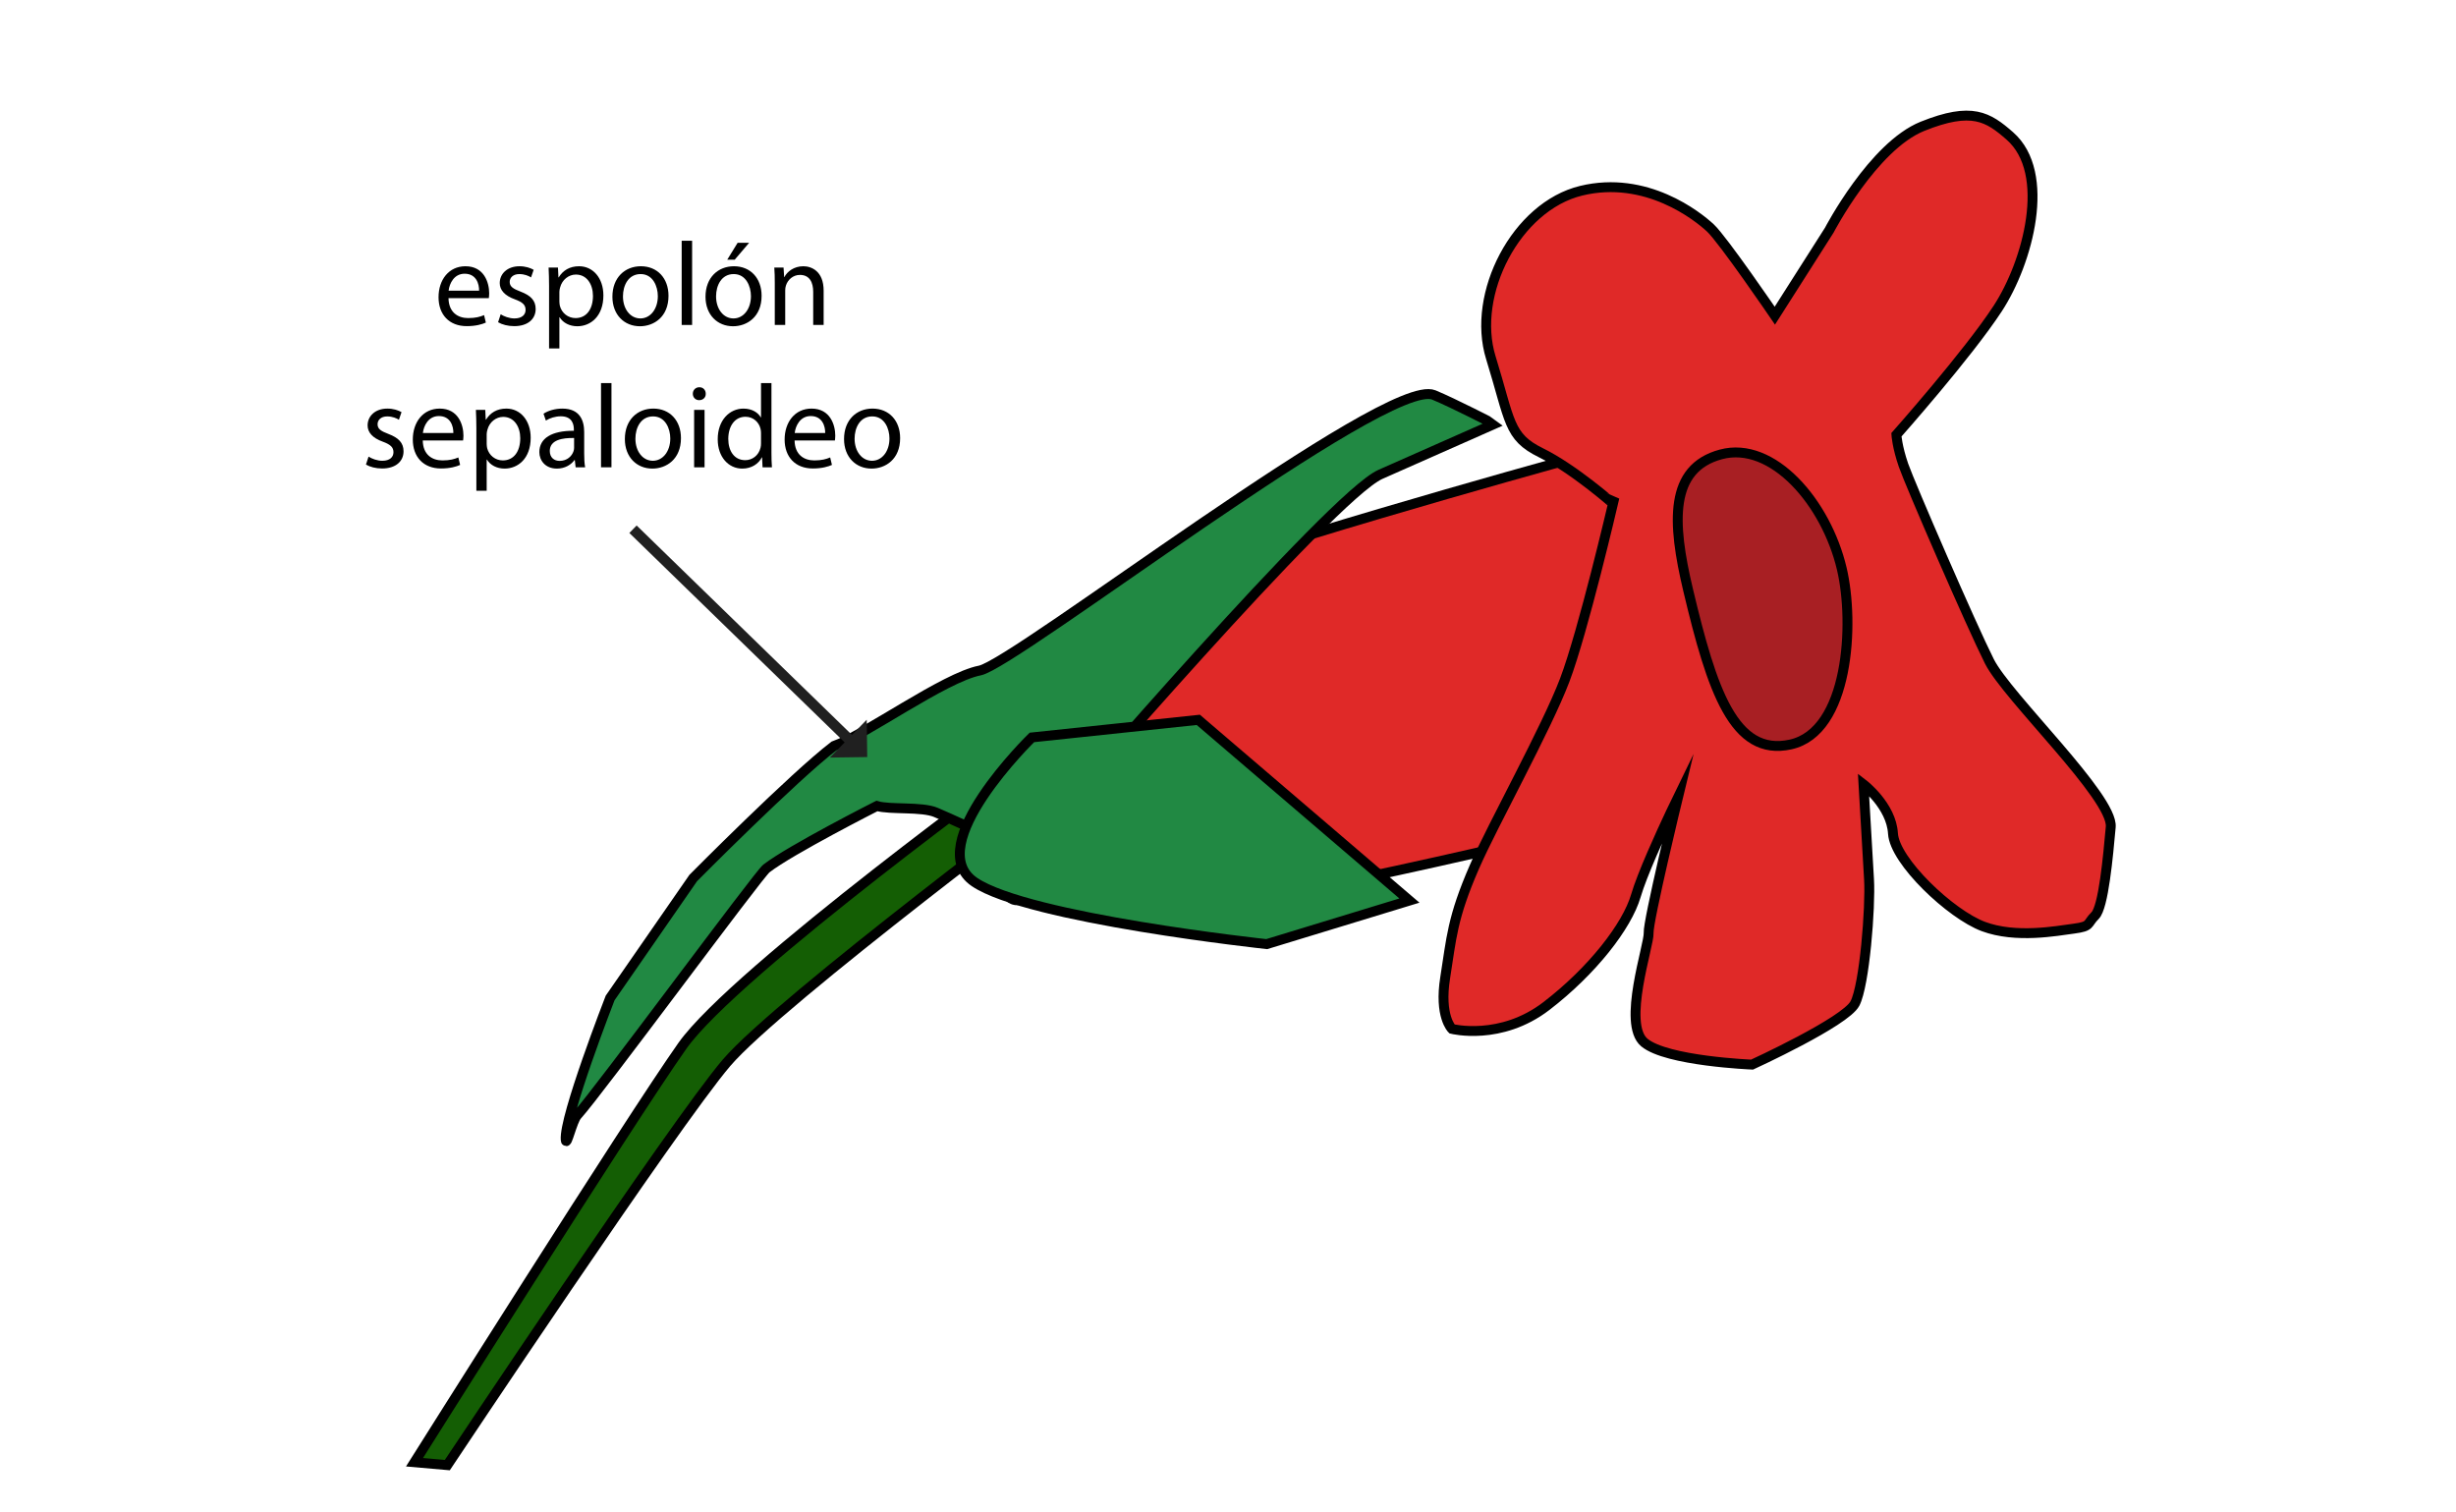 <?xml version="1.0" encoding="utf-8"?>
<!-- Generator: Adobe Illustrator 16.0.0, SVG Export Plug-In . SVG Version: 6.00 Build 0)  -->
<!DOCTYPE svg PUBLIC "-//W3C//DTD SVG 1.1//EN" "http://www.w3.org/Graphics/SVG/1.1/DTD/svg11.dtd">
<svg version="1.1" id="Layer_1" xmlns="http://www.w3.org/2000/svg" xmlns:xlink="http://www.w3.org/1999/xlink" x="0px" y="0px"
	 width="745.461px" height="458.977px" viewBox="0 0 745.461 458.977" style="enable-background:new 0 0 745.461 458.977;"
	 xml:space="preserve">
<path style="fill:#145E04;stroke:#000000;stroke-width:3;stroke-miterlimit:10;" d="M312.686,229.774
	c0,0-89.526,64.951-105.563,87.641c-16.037,22.69-81.314,126.388-81.314,126.388l9.962,0.871c0,0,68.794-103.391,84.717-122.075
	s106.134-86.085,106.134-86.085L312.686,229.774z"/>
<path style="fill:#E02928;stroke:#000000;stroke-width:3;stroke-miterlimit:10;" d="M295.855,245.677c0,0-9.96-25.662,18.435-34.253
	c33.549-10.151-11.38-17.815,40.746-35.523c52.127-17.708,129.093-38.606,129.093-38.606l62.259,46.518l-33.578,59.668
	c0,0-124.412,30.771-141.228,29.896c-16.816-0.876-43.507-3.191-62.692-0.169C302.131,274.273,295.855,245.677,295.855,245.677z"/>
<path style="fill:#E02928;stroke:#000000;stroke-width:3;stroke-miterlimit:10;" d="M467.701,137.407
	c-9.978-4.898-9.225-9.563-15.192-28.853c-5.969-19.288,7.666-45.874,27.416-50.667c19.752-4.792,35.384,7.725,39.212,11.283
	c3.827,3.557,19.576,26.635,19.576,26.635l16.519-25.94c0,0,13.301-25.504,28.296-31.533c14.993-6.028,19.9-2.87,26.517,2.934
	c12.817,11.247,5.481,38.352-3.684,52.369c-9.164,14.017-30.754,38.325-30.754,38.325s0.211,3.608,2.15,9.236
	c1.942,5.629,20.601,48.671,26.077,59.54c5.478,10.869,37.649,41.232,36.83,50.252c-0.813,8.969-2.194,24.348-4.755,26.896
	c-2.562,2.547-1.107,3.26-6.413,3.963c-5.308,0.7-17.593,3.046-27.498-0.649c-9.904-3.694-26.943-19.809-27.433-28.228
	c-0.489-8.42-8.943-14.908-8.943-14.908l0.28,4.812c0,0,0.909,15.637,1.399,24.056c0.488,8.421-1.369,32.048-4.276,37.634
	c-2.906,5.585-31.226,18.553-31.226,18.553s-25.904-1.031-32.696-6.702c-6.79-5.672,1.507-29.64,1.297-33.25
	c-0.209-3.608,8.914-41.194,8.914-41.194s-0.872,1.79-2.171,4.551c-3.125,6.639-8.723,18.896-10.626,25.388
	c-2.697,9.196-13.218,22.727-27.133,33.423c-13.915,10.692-28.671,6.955-28.671,6.955s-3.955-3.81-2.055-15.615
	c1.897-11.803,2.028-17.885,8.883-33.613c5.599-12.838,21.797-41.883,27.399-56.659c5.603-14.777,14.653-53.567,14.653-53.567
	S477.676,142.303,467.701,137.407z"/>
<path style="fill:#A81F23;stroke:#000000;stroke-width:3;stroke-miterlimit:10;" d="M522.322,137.915
	c-15.716,4.246-14.819,20.618-9.928,41.183c7.231,30.416,13.888,50.629,31.069,46.862c17.718-3.886,19.478-36.744,15.573-53.317
	C554.307,152.565,538.033,133.671,522.322,137.915z"/>
<path style="fill:#A81F23;stroke:#000000;stroke-width:3;stroke-miterlimit:10;" d="M512.394,110.757"/>
<path style="fill:#218943;stroke:#000000;stroke-width:3;stroke-miterlimit:10;" d="M435.19,119.87
	c-14.152-5.844-127.083,81.565-137.804,83.64c-10.721,2.074-34.937,19.63-44.256,22.902c-12.284,9.376-42.709,40.07-42.709,40.07
	l-25.231,36.417c0,0-14.121,36.193-13.48,43.063c0.214,2.296,1.96-5.797,3.456-7.44c6.526-7.174,55.012-73.044,57.466-74.94
	c7.353-5.684,33.517-18.957,33.517-18.957c4.029,1.179,13.653,0.128,17.933,1.953c11.314,4.828,22.306,10.688,26.642,11.066
	c5.977,0.522,0,0,0,0l9.905-9.943c0,0,83.518-97.155,98.375-103.73c14.859-6.575,34.489-15.262,34.489-15.262
	C453.491,128.708,441.241,122.37,435.19,119.87z"/>
<path style="fill:#23A049;stroke:#000000;stroke-width:3;stroke-miterlimit:10;" d="M729.461,428.337"/>
<path style="fill:#E02928;stroke:#000000;stroke-width:3;stroke-miterlimit:10;" d="M283.112,248.878"/>
<g>
	<line x1="192.129" y1="160.627" x2="263.231" y2="229.774"/>
	<g>
		<g>
			<polygon style="fill:#202020;" points="191.023,161.764 256.381,225.325 251.901,229.932 263.23,229.775 263.073,218.444 
				258.593,223.051 193.235,159.49 			"/>
		</g>
	</g>
</g>
<path style="fill:#218943;stroke:#000000;stroke-width:3;stroke-miterlimit:10;" d="M313.207,223.815
	c0,0-33.735,32.814-17.418,43.886c16.316,11.072,88.695,18.849,88.695,18.849l43.315-13.217l-64.086-54.851L313.207,223.815z"/>
<g>
	<path d="M136.132,90.492c0.072,4.283,2.808,6.047,5.975,6.047c2.268,0,3.636-0.396,4.823-0.899l0.54,2.268
		c-1.116,0.504-3.023,1.08-5.795,1.08c-5.363,0-8.567-3.528-8.567-8.783c0-5.256,3.096-9.395,8.171-9.395
		c5.688,0,7.199,5.003,7.199,8.207c0,0.647-0.072,1.151-0.108,1.476H136.132z M145.418,88.225c0.036-2.016-0.828-5.147-4.392-5.147
		c-3.204,0-4.607,2.951-4.859,5.147H145.418z"/>
	<path d="M151.972,95.388c0.936,0.611,2.592,1.26,4.175,1.26c2.304,0,3.384-1.152,3.384-2.592c0-1.512-0.9-2.34-3.24-3.204
		c-3.131-1.115-4.607-2.844-4.607-4.931c0-2.808,2.268-5.111,6.011-5.111c1.764,0,3.312,0.504,4.284,1.079l-0.792,2.304
		c-0.684-0.432-1.944-1.008-3.563-1.008c-1.872,0-2.916,1.08-2.916,2.376c0,1.439,1.044,2.088,3.312,2.952
		c3.023,1.151,4.571,2.663,4.571,5.255c0,3.06-2.376,5.22-6.515,5.22c-1.908,0-3.672-0.469-4.896-1.188L151.972,95.388z"/>
	<path d="M166.659,86.893c0-2.231-0.072-4.031-0.144-5.688h2.843l0.144,2.987h0.072c1.296-2.123,3.348-3.383,6.191-3.383
		c4.211,0,7.379,3.563,7.379,8.854c0,6.264-3.816,9.358-7.919,9.358c-2.304,0-4.32-1.008-5.364-2.735h-0.072v9.467h-3.132V86.893z
		 M169.791,91.536c0,0.468,0.072,0.899,0.144,1.296c0.576,2.195,2.483,3.707,4.751,3.707c3.348,0,5.291-2.735,5.291-6.731
		c0-3.491-1.835-6.479-5.183-6.479c-2.16,0-4.175,1.548-4.788,3.923c-0.108,0.396-0.216,0.864-0.216,1.296V91.536z"/>
	<path d="M202.909,89.772c0,6.442-4.463,9.25-8.675,9.25c-4.715,0-8.351-3.455-8.351-8.963c0-5.831,3.816-9.25,8.639-9.25
		C199.525,80.81,202.909,84.444,202.909,89.772z M189.086,89.952c0,3.815,2.196,6.695,5.292,6.695c3.023,0,5.292-2.844,5.292-6.768
		c0-2.951-1.476-6.695-5.22-6.695C190.707,83.185,189.086,86.641,189.086,89.952z"/>
	<path d="M206.907,73.07h3.168v25.557h-3.168V73.07z"/>
	<path d="M231.168,89.772c0,6.442-4.463,9.25-8.675,9.25c-4.715,0-8.351-3.455-8.351-8.963c0-5.831,3.816-9.25,8.639-9.25
		C227.785,80.81,231.168,84.444,231.168,89.772z M217.346,89.952c0,3.815,2.196,6.695,5.292,6.695c3.023,0,5.292-2.844,5.292-6.768
		c0-2.951-1.476-6.695-5.22-6.695C218.966,83.185,217.346,86.641,217.346,89.952z M227.389,73.682l-4.392,5.147h-2.268l3.167-5.147
		H227.389z"/>
	<path d="M235.166,85.921c0-1.8-0.036-3.276-0.144-4.716h2.808l0.18,2.88h0.072c0.864-1.656,2.879-3.275,5.759-3.275
		c2.411,0,6.155,1.439,6.155,7.415v10.402h-3.168V88.584c0-2.808-1.044-5.147-4.031-5.147c-2.088,0-3.708,1.477-4.248,3.24
		c-0.144,0.396-0.216,0.936-0.216,1.476v10.475h-3.168V85.921z"/>
	<path d="M111.868,138.588c0.936,0.611,2.592,1.26,4.175,1.26c2.304,0,3.384-1.152,3.384-2.592c0-1.512-0.9-2.34-3.24-3.204
		c-3.131-1.115-4.607-2.844-4.607-4.931c0-2.808,2.268-5.111,6.011-5.111c1.764,0,3.312,0.504,4.284,1.079l-0.792,2.304
		c-0.684-0.432-1.944-1.008-3.563-1.008c-1.872,0-2.916,1.08-2.916,2.376c0,1.439,1.044,2.088,3.312,2.952
		c3.023,1.151,4.571,2.663,4.571,5.255c0,3.06-2.376,5.22-6.515,5.22c-1.908,0-3.672-0.469-4.896-1.188L111.868,138.588z"/>
	<path d="M128.32,133.692c0.072,4.283,2.808,6.047,5.975,6.047c2.268,0,3.636-0.396,4.823-0.899l0.54,2.268
		c-1.116,0.504-3.023,1.08-5.795,1.08c-5.363,0-8.567-3.528-8.567-8.783c0-5.256,3.096-9.395,8.171-9.395
		c5.688,0,7.199,5.003,7.199,8.207c0,0.647-0.072,1.151-0.108,1.476H128.32z M137.606,131.425c0.036-2.016-0.828-5.147-4.392-5.147
		c-3.204,0-4.607,2.951-4.859,5.147H137.606z"/>
	<path d="M144.591,130.093c0-2.231-0.072-4.031-0.144-5.688h2.843l0.144,2.987h0.072c1.296-2.123,3.348-3.383,6.191-3.383
		c4.211,0,7.379,3.563,7.379,8.854c0,6.264-3.816,9.358-7.919,9.358c-2.304,0-4.32-1.008-5.364-2.735h-0.072v9.467h-3.132V130.093z
		 M147.723,134.736c0,0.468,0.072,0.899,0.144,1.296c0.576,2.195,2.483,3.707,4.751,3.707c3.348,0,5.291-2.735,5.291-6.731
		c0-3.491-1.835-6.479-5.183-6.479c-2.16,0-4.175,1.548-4.788,3.923c-0.108,0.396-0.216,0.864-0.216,1.296V134.736z"/>
	<path d="M174.722,141.827l-0.252-2.195h-0.108c-0.972,1.367-2.844,2.591-5.327,2.591c-3.528,0-5.328-2.483-5.328-5.003
		c0-4.212,3.744-6.516,10.475-6.479v-0.359c0-1.44-0.396-4.032-3.959-4.032c-1.62,0-3.312,0.505-4.535,1.296l-0.72-2.087
		c1.44-0.937,3.528-1.548,5.724-1.548c5.327,0,6.623,3.635,6.623,7.127v6.515c0,1.512,0.072,2.988,0.288,4.176H174.722z
		 M174.254,132.937c-3.456-0.072-7.379,0.54-7.379,3.923c0,2.052,1.368,3.024,2.988,3.024c2.268,0,3.708-1.44,4.211-2.916
		c0.108-0.324,0.18-0.684,0.18-1.008V132.937z"/>
	<path d="M182.427,116.271h3.168v25.557h-3.168V116.271z"/>
	<path d="M206.688,132.973c0,6.442-4.463,9.25-8.675,9.25c-4.715,0-8.351-3.455-8.351-8.963c0-5.831,3.815-9.25,8.639-9.25
		C203.305,124.01,206.688,127.645,206.688,132.973z M192.866,133.152c0,3.815,2.196,6.695,5.292,6.695
		c3.023,0,5.292-2.844,5.292-6.768c0-2.951-1.476-6.695-5.22-6.695C194.486,126.385,192.866,129.841,192.866,133.152z"/>
	<path d="M214.214,119.51c0.036,1.08-0.756,1.944-2.016,1.944c-1.116,0-1.908-0.864-1.908-1.944c0-1.115,0.828-1.979,1.979-1.979
		C213.458,117.53,214.214,118.395,214.214,119.51z M210.686,141.827v-17.422h3.168v17.422H210.686z"/>
	<path d="M234.156,116.271v21.058c0,1.548,0.036,3.312,0.144,4.499h-2.844l-0.144-3.023h-0.072
		c-0.972,1.943-3.096,3.419-5.939,3.419c-4.211,0-7.451-3.563-7.451-8.854c-0.036-5.795,3.563-9.358,7.811-9.358
		c2.664,0,4.463,1.26,5.255,2.663h0.072v-10.402H234.156z M230.989,131.496c0-0.396-0.036-0.936-0.144-1.331
		c-0.468-2.017-2.196-3.672-4.572-3.672c-3.275,0-5.219,2.88-5.219,6.731c0,3.527,1.728,6.442,5.147,6.442
		c2.124,0,4.067-1.403,4.644-3.779c0.108-0.432,0.144-0.863,0.144-1.367V131.496z"/>
	<path d="M241.178,133.692c0.072,4.283,2.808,6.047,5.975,6.047c2.269,0,3.636-0.396,4.824-0.899l0.54,2.268
		c-1.116,0.504-3.024,1.08-5.796,1.08c-5.363,0-8.567-3.528-8.567-8.783c0-5.256,3.096-9.395,8.171-9.395
		c5.688,0,7.199,5.003,7.199,8.207c0,0.647-0.072,1.151-0.108,1.476H241.178z M250.465,131.425c0.035-2.016-0.828-5.147-4.392-5.147
		c-3.204,0-4.607,2.951-4.859,5.147H250.465z"/>
	<path d="M273.215,132.973c0,6.442-4.463,9.25-8.675,9.25c-4.716,0-8.351-3.455-8.351-8.963c0-5.831,3.815-9.25,8.639-9.25
		C269.832,124.01,273.215,127.645,273.215,132.973z M259.393,133.152c0,3.815,2.196,6.695,5.291,6.695
		c3.024,0,5.292-2.844,5.292-6.768c0-2.951-1.476-6.695-5.22-6.695C261.013,126.385,259.393,129.841,259.393,133.152z"/>
</g>
</svg>
